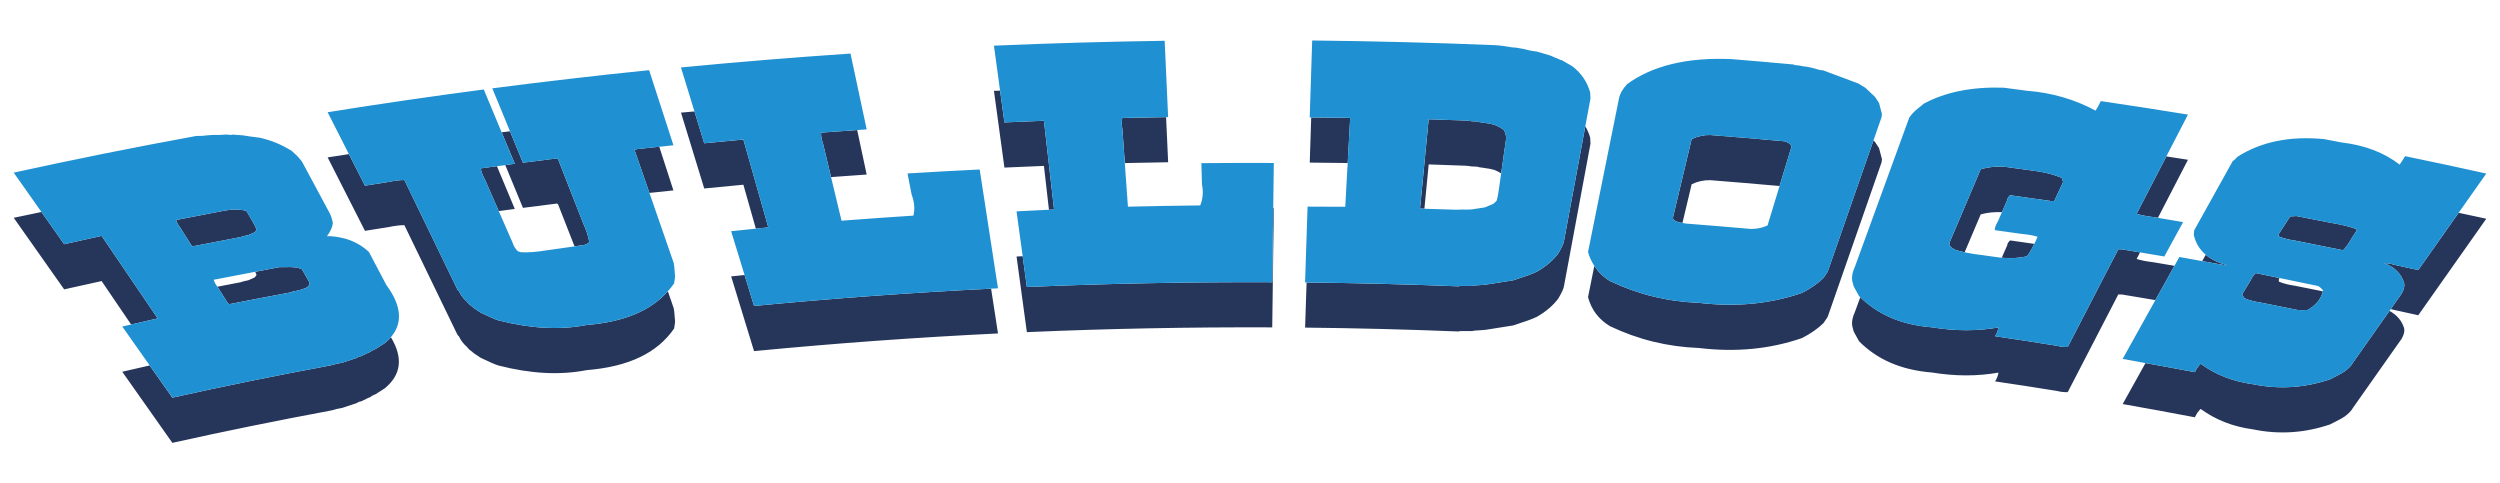 <?xml version="1.0" encoding="utf-8"?>
<!-- Generator: Adobe Illustrator 17.0.0, SVG Export Plug-In . SVG Version: 6.00 Build 0)  -->
<!DOCTYPE svg PUBLIC "-//W3C//DTD SVG 1.1//EN" "http://www.w3.org/Graphics/SVG/1.1/DTD/svg11.dtd">
<svg version="1.1" id="Layer_1" xmlns="http://www.w3.org/2000/svg" xmlns:xlink="http://www.w3.org/1999/xlink" x="0px" y="0px"
	 width="200px" height="38.666px" viewBox="0 0 200 38.666" style="enable-background:new 0 0 200 38.666;" xml:space="preserve">
<path id="color2" style="fill:#26365B;" d="M89.784,9.436c1.167-0.026,2.335-0.046,3.503-0.064c0.055,1.203,0.11,2.406,0.164,3.609
	c-1.156,0.017-2.311,0.038-3.465,0.064c-0.064-0.897-0.128-1.793-0.192-2.69C89.729,9.983,89.725,9.677,89.784,9.436z
	 M59.565,22.001c-0.357,0.037-0.716,0.072-1.073,0.11c0.61,1.993,1.221,3.986,1.832,5.979c6.475-0.625,12.987-1.097,19.516-1.414
	c-0.184-1.194-0.368-2.389-0.552-3.582c-6.344,0.316-12.672,0.776-18.964,1.383C60.07,23.652,59.818,22.826,59.565,22.001z
	 M83.514,9.66c-1.054,0.041-2.107,0.086-3.161,0.134c-0.116-0.848-0.232-1.696-0.347-2.544c-0.164,0.007-0.327,0.011-0.491,0.018
	c0.279,2.046,0.558,4.093,0.838,6.139c1.054-0.049,2.107-0.094,3.161-0.135c0.133,1.17,0.267,2.34,0.401,3.51
	c0.137-0.006,0.273-0.014,0.41-0.02C84.055,14.394,83.785,12.027,83.514,9.66z M136.819,14.415c1.851,0.144,3.699,0.3,5.545,0.466
	c0.314-1.033,0.629-2.067,0.943-3.1c0.006-0.208-0.177-0.369-0.549-0.478c-1.977-0.18-3.957-0.347-5.939-0.501
	c-0.504-0.014-1.002,0.094-1.486,0.326c-0.5,2.097-1,4.194-1.5,6.291c-0.004,0.199,0.255,0.338,0.761,0.423
	c0.246-1.034,0.493-2.068,0.739-3.103C135.816,14.509,136.314,14.401,136.819,14.415z M127.215,11.011
	c-0.091-0.325-0.227-0.623-0.389-0.905c-0.571,3.07-1.143,6.14-1.714,9.21c-0.035,0.185-0.181,0.498-0.435,0.938
	c-0.415,0.565-0.987,1.054-1.71,1.469c-0.188,0.096-0.445,0.203-0.771,0.32c-0.381,0.125-0.76,0.254-1.137,0.381
	c-0.715,0.111-1.428,0.225-2.138,0.339c-0.087,0.011-0.173,0.02-0.259,0.028c-0.239,0.016-0.479,0.032-0.717,0.049
	c-0.053,0.012-0.104,0.021-0.156,0.033c-0.322,0-0.643,0-0.964,0c-0.052,0.012-0.104,0.023-0.155,0.034
	c-4.044-0.163-8.092-0.265-12.143-0.308c-0.039,1.203-0.08,2.406-0.119,3.609c4.09,0.043,8.178,0.146,12.262,0.31
	c0.051-0.012,0.104-0.023,0.155-0.034c0.321,0,0.642,0,0.964,0c0.052-0.011,0.104-0.021,0.156-0.033
	c0.238-0.017,0.477-0.032,0.717-0.049c0.086-0.009,0.172-0.019,0.259-0.028c0.71-0.115,1.423-0.228,2.138-0.339
	c0.377-0.128,0.756-0.256,1.137-0.383c0.326-0.116,0.584-0.221,0.771-0.317c0.723-0.416,1.295-0.904,1.71-1.471
	c0.255-0.439,0.4-0.752,0.435-0.938c0.709-3.812,1.419-7.622,2.128-11.435C127.232,11.333,127.225,11.172,127.215,11.011z
	 M104.896,9.398c-0.039,1.204-0.078,2.408-0.117,3.61c1.012,0.009,2.024,0.019,3.037,0.033c0.067-1.204,0.132-2.407,0.199-3.61
	C106.975,9.416,105.936,9.405,104.896,9.398z M117.184,13.255c0.222,0.009,0.403,0.029,0.549,0.061
	c0.148,0.006,0.298,0.012,0.444,0.017c0.054,0.015,0.107,0.031,0.162,0.047c0.126,0.018,0.254,0.036,0.382,0.055
	c0.33,0.04,0.602,0.091,0.815,0.154c0.216,0.082,0.395,0.179,0.556,0.284c0.137-0.951,0.273-1.902,0.408-2.853
	c-0.035-0.269-0.099-0.471-0.189-0.609c-0.199-0.169-0.457-0.313-0.774-0.434c-0.214-0.063-0.485-0.114-0.815-0.154
	c-0.128-0.02-0.256-0.037-0.382-0.056c-0.055-0.016-0.108-0.032-0.162-0.047c-0.146-0.006-0.296-0.012-0.444-0.019
	c-0.146-0.032-0.327-0.052-0.549-0.061c-0.966-0.035-1.929-0.068-2.891-0.098c-0.23,2.382-0.46,4.764-0.691,7.145
	c0.116,0.003,0.232,0.007,0.349,0.011c0.114-1.181,0.229-2.363,0.343-3.544C115.256,13.186,116.218,13.218,117.184,13.255z
	 M82.149,22.96c-0.112-0.821-0.224-1.642-0.336-2.463c-0.164,0.009-0.327,0.016-0.49,0.024c0.275,2.017,0.551,4.032,0.826,6.05
	c6.533-0.281,13.082-0.408,19.63-0.381c0.041-3.18,0.085-6.36,0.126-9.541c-0.016,0-0.032,0-0.048,0
	c-0.026,1.977-0.053,3.953-0.078,5.93C95.231,22.551,88.682,22.679,82.149,22.96z M23.865,21.432
	c-0.298-0.059-0.652-0.078-1.06-0.059c-0.186,0.006-0.338,0.006-0.456,0c-0.647,0.12-1.291,0.249-1.938,0.371
	c0.033,0.071,0.083,0.153,0.107,0.219c-0.005,0.058-0.055,0.137-0.152,0.238c-0.171,0.075-0.342,0.149-0.512,0.223
	c-0.245,0.046-0.448,0.097-0.608,0.156c-0.618,0.116-1.233,0.238-1.851,0.357c0.004,0.005,0.006,0.01,0.01,0.015
	c0.269,0.427,0.538,0.854,0.806,1.279c0.041,0.034,0.081,0.069,0.122,0.105c1.651-0.328,3.307-0.647,4.966-0.953
	c0.044-0.021,0.086-0.045,0.13-0.065c0.085-0.017,0.17-0.032,0.254-0.046c0.238-0.045,0.494-0.119,0.77-0.227
	c0.208-0.094,0.313-0.238,0.314-0.435c-0.203-0.354-0.406-0.709-0.609-1.063C24.061,21.508,23.963,21.47,23.865,21.432z
	 M15.295,19.604c0.041,0.034,0.082,0.068,0.123,0.102c1.274-0.252,2.55-0.5,3.829-0.74c0.16-0.058,0.363-0.11,0.608-0.156
	c0.17-0.074,0.341-0.148,0.512-0.221c0.097-0.102,0.147-0.181,0.152-0.238c-0.068-0.184-0.169-0.389-0.302-0.617
	c-0.171-0.291-0.34-0.581-0.511-0.872c-0.187-0.05-0.433-0.082-0.736-0.095c-0.304-0.014-0.67,0.019-1.097,0.1
	c-1.262,0.238-2.522,0.482-3.781,0.732c0.04,0.19,0.141,0.381,0.303,0.575C14.695,18.651,14.996,19.127,15.295,19.604z
	 M65.851,11.525c0.211,0.88,0.422,1.761,0.633,2.642c0.949-0.07,1.899-0.14,2.85-0.204c-0.253-1.186-0.506-2.372-0.759-3.558
	c-0.962,0.066-1.925,0.133-2.887,0.205C65.672,10.854,65.726,11.16,65.851,11.525z M8.13,18.871c-1,0.218-1.999,0.439-2.996,0.665
	c-0.606-0.859-1.212-1.719-1.818-2.578c-0.739,0.158-1.482,0.305-2.219,0.466c1.346,1.909,2.691,3.816,4.037,5.726
	c0.997-0.226,1.996-0.446,2.996-0.664c0.787,1.158,1.574,2.316,2.361,3.475c0.708-0.164,1.416-0.328,2.125-0.488
	C11.121,23.272,9.625,21.072,8.13,18.871z M30.78,27.451c-0.239,0.153-0.479,0.306-0.715,0.459c-0.1,0.046-0.2,0.091-0.3,0.136
	c-0.051,0.037-0.103,0.074-0.154,0.11c-0.058,0.024-0.116,0.048-0.173,0.073c-0.184,0.088-0.367,0.176-0.55,0.266
	c-0.049,0.008-0.098,0.018-0.146,0.025c-0.083,0.042-0.167,0.086-0.25,0.129c-0.377,0.123-0.753,0.248-1.129,0.373
	c-0.146,0.025-0.292,0.053-0.438,0.079c-0.147,0.056-0.335,0.104-0.561,0.146c-4.223,0.785-8.417,1.641-12.575,2.565
	c-0.605-0.858-1.211-1.718-1.816-2.576c-0.732,0.166-1.464,0.332-2.194,0.503c1.337,1.896,2.674,3.792,4.01,5.688
	c4.158-0.924,8.352-1.779,12.575-2.564c0.226-0.041,0.413-0.09,0.561-0.145c0.146-0.027,0.291-0.055,0.438-0.082
	c0.376-0.125,0.752-0.248,1.129-0.372c0.083-0.044,0.167-0.087,0.25-0.13c0.048-0.006,0.097-0.016,0.146-0.024
	c0.183-0.09,0.366-0.178,0.55-0.267c0.057-0.022,0.115-0.049,0.173-0.071c0.051-0.038,0.102-0.074,0.154-0.111
	c0.1-0.045,0.2-0.09,0.3-0.135c0.237-0.154,0.476-0.308,0.715-0.46c1.313-1.076,1.491-2.44,0.491-4.092
	C31.13,27.137,30.967,27.298,30.78,27.451z M40.423,13.205c0.471,1.141,0.941,2.283,1.412,3.424
	c0.908-0.119,1.818-0.235,2.728-0.347c0.028,0.024,0.057,0.048,0.085,0.071c0.438,1.118,0.875,2.236,1.313,3.354
	c0.258-0.036,0.515-0.075,0.773-0.11c0.163-0.048,0.297-0.12,0.406-0.214c-0.049-0.403-0.212-0.914-0.492-1.534
	c-0.667-1.703-1.333-3.405-2-5.108c-0.028-0.023-0.057-0.047-0.085-0.07c-0.91,0.112-1.82,0.228-2.728,0.345
	c-0.346-0.837-0.691-1.675-1.036-2.513c-0.222,0.028-0.445,0.053-0.667,0.082c0.35,0.839,0.7,1.678,1.05,2.517
	C40.929,13.135,40.676,13.171,40.423,13.205z M46.929,26.001c-2.157,0.418-4.484,0.289-7.064-0.375
	c-0.248-0.074-0.716-0.279-1.412-0.617c-0.184-0.123-0.368-0.246-0.553-0.369c-0.07-0.072-0.187-0.165-0.349-0.278
	c-0.077-0.084-0.154-0.17-0.23-0.255c-0.245-0.21-0.449-0.48-0.61-0.816c-0.037-0.035-0.072-0.07-0.107-0.106
	c-1.418-2.927-2.836-5.855-4.254-8.783c-0.35-0.001-0.771,0.05-1.262,0.154c-0.631,0.098-1.262,0.198-1.891,0.298
	c-0.428-0.842-0.855-1.683-1.283-2.524c-0.567,0.089-1.137,0.17-1.703,0.261c0.996,1.958,1.991,3.915,2.986,5.875
	c0.629-0.101,1.26-0.2,1.891-0.299c0.491-0.104,0.912-0.155,1.262-0.154c1.418,2.929,2.836,5.856,4.254,8.783
	c0.035,0.037,0.07,0.072,0.107,0.107c0.161,0.335,0.365,0.605,0.61,0.816c0.077,0.084,0.154,0.171,0.23,0.255
	c0.162,0.112,0.279,0.207,0.349,0.278c0.185,0.123,0.369,0.246,0.553,0.371c0.696,0.336,1.164,0.541,1.412,0.615
	c2.58,0.664,4.907,0.792,7.064,0.374c3.36-0.274,5.653-1.368,7.004-3.336c0.025-0.178,0.05-0.356,0.075-0.536
	c-0.021-0.27-0.045-0.537-0.067-0.806c-0.015-0.093-0.029-0.187-0.044-0.28c-0.156-0.45-0.312-0.9-0.468-1.351
	C52.04,24.868,49.905,25.756,46.929,26.001z M50.759,11.99c0.398,1.148,0.796,2.296,1.194,3.444c0.64-0.068,1.28-0.137,1.92-0.202
	c-0.377-1.164-0.754-2.329-1.131-3.493c-0.574,0.06-1.148,0.12-1.722,0.182C50.933,11.944,50.846,11.967,50.759,11.99z
	 M39.755,13.295c-0.431,0.058-0.863,0.115-1.294,0.174c0.029,0.243,0.141,0.542,0.335,0.899c0.368,0.84,0.736,1.679,1.104,2.519
	c0.428-0.058,0.854-0.116,1.283-0.172C40.707,15.574,40.231,14.434,39.755,13.295z M59.47,11.163
	c-1.044,0.097-2.089,0.198-3.132,0.301c-0.261-0.85-0.521-1.7-0.781-2.55c-0.359,0.034-0.719,0.062-1.078,0.096
	c0.619,2.023,1.239,4.046,1.859,6.068c1.043-0.104,2.088-0.204,3.132-0.301c0.333,1.172,0.665,2.344,0.998,3.517
	c0.332-0.034,0.664-0.07,0.996-0.104C60.799,15.848,60.135,13.506,59.47,11.163z M172.306,20.985
	c-0.58-0.069-1.037-0.159-1.375-0.268c0.091-0.176,0.182-0.351,0.273-0.527c-0.474-0.08-0.945-0.162-1.42-0.239
	c-0.106-0.004-0.212-0.007-0.319-0.01c-1.349,2.607-2.697,5.213-4.046,7.819c-0.289,0.01-0.571-0.023-0.852-0.096
	c-1.649-0.267-3.306-0.521-4.961-0.767c0.137-0.199,0.229-0.434,0.275-0.702c-1.703,0.299-3.462,0.295-5.309-0.008
	c-2.403-0.188-4.288-0.988-5.749-2.41c-0.142,0.389-0.283,0.777-0.425,1.166c-0.195,0.412-0.27,0.784-0.223,1.116
	c0.008,0.026,0.016,0.057,0.022,0.084c0.043,0.222,0.099,0.393,0.17,0.51c0.122,0.216,0.241,0.435,0.362,0.653
	c1.473,1.477,3.389,2.302,5.842,2.496c1.847,0.302,3.605,0.305,5.309,0.007c-0.047,0.267-0.139,0.502-0.275,0.702
	c1.655,0.244,3.312,0.498,4.961,0.766c0.281,0.073,0.563,0.105,0.852,0.096c1.349-2.605,2.697-5.214,4.046-7.818
	c0.107,0.003,0.213,0.007,0.319,0.01c0.884,0.145,1.766,0.295,2.647,0.444c0.509-0.915,1.018-1.829,1.526-2.743
	C173.407,21.172,172.855,21.077,172.306,20.985z M178.148,21.203c-0.699-0.182-1.259-0.458-1.689-0.823
	c-0.095,0.17-0.189,0.339-0.283,0.509c0.582,0.105,1.164,0.207,1.744,0.314C177.997,21.203,178.072,21.203,178.148,21.203z
	 M187.585,29.7c-0.152,0.11-0.37,0.233-0.652,0.371c-0.176,0.091-0.351,0.182-0.524,0.271c-2.045,0.692-4.083,0.824-6.166,0.396
	c-1.604-0.216-2.988-0.759-4.192-1.637c-0.173,0.165-0.326,0.388-0.463,0.671c-1.313-0.252-2.632-0.487-3.949-0.726
	c-0.608,1.093-1.217,2.186-1.824,3.278c1.93,0.34,3.855,0.694,5.773,1.06c0.137-0.283,0.29-0.506,0.463-0.67
	c1.204,0.877,2.588,1.42,4.192,1.636c2.083,0.427,4.121,0.296,6.166-0.397c0.174-0.091,0.349-0.18,0.524-0.271
	c0.282-0.138,0.5-0.261,0.652-0.37c0.322-0.243,0.536-0.469,0.643-0.673c1.3-1.843,2.6-3.687,3.898-5.53
	c0.176-0.304,0.248-0.575,0.215-0.812c-0.176-0.623-0.579-1.095-1.182-1.427c-0.977,1.386-1.954,2.771-2.932,4.157
	C188.12,29.232,187.907,29.458,187.585,29.7z M160.154,16.974c0.143-0.325,0.285-0.65,0.428-0.975c0-0.11,0.074-0.236,0.224-0.38
	c1.094,0.151,2.185,0.307,3.275,0.467c0.085-0.001,0.172-0.002,0.259-0.004c0.234-0.501,0.468-1.004,0.701-1.506
	c-0.001-0.083-0.034-0.198-0.101-0.345c-0.691-0.294-1.539-0.499-2.538-0.61c-0.591-0.083-1.186-0.165-1.779-0.246
	c-0.707-0.097-1.431-0.042-2.165,0.163c-0.82,1.928-1.641,3.857-2.459,5.785c-0.021,0.093-0.04,0.186-0.061,0.279
	c0.102,0.15,0.273,0.282,0.519,0.396c0.205,0.068,0.448,0.129,0.712,0.187c0.43-1.011,0.859-2.023,1.289-3.034
	C159.032,16.991,159.597,16.95,160.154,16.974z M160.582,19.613c-0.148,0.334-0.293,0.668-0.44,1.002
	c0.149,0.011,0.296,0.022,0.444,0.035c0.104,0,0.208,0.002,0.313,0.003c0.468-0.015,0.885-0.064,1.255-0.147
	c0.212-0.267,0.405-0.614,0.591-0.997c-0.646-0.092-1.292-0.186-1.939-0.276C160.656,19.377,160.582,19.503,160.582,19.613z
	 M182.303,22.524c0.005-0.07,0.007-0.141,0.009-0.208c0.016-0.024,0.032-0.05,0.049-0.074c-0.635-0.13-1.266-0.267-1.902-0.394
	c-0.176,0.164-0.307,0.349-0.396,0.557c-0.229,0.378-0.459,0.755-0.688,1.135c0.021,0.088,0.087,0.199,0.193,0.331
	c0.358,0.154,0.851,0.277,1.474,0.371c0.927,0.183,1.852,0.368,2.776,0.558c0.216,0.018,0.484,0.015,0.802-0.006
	c0.647-0.363,1.054-0.859,1.217-1.485c-0.737-0.148-1.475-0.3-2.213-0.444C183.082,22.787,182.644,22.674,182.303,22.524z
	 M193.461,21.604c-0.655-0.147-1.311-0.29-1.97-0.433c-0.191-0.069-0.442-0.11-0.754-0.119c0.852,0.326,1.389,0.873,1.604,1.634
	c0.033,0.236-0.039,0.507-0.215,0.813c-0.288,0.409-0.577,0.818-0.865,1.228c0.08,0.018,0.164,0.033,0.23,0.058
	c0.658,0.143,1.314,0.287,1.97,0.434c1.814-2.575,3.629-5.147,5.443-7.722c-0.735-0.164-1.476-0.314-2.213-0.474
	C195.614,18.549,194.536,20.077,193.461,21.604z M186.474,17.827c-0.918-0.185-1.842-0.366-2.764-0.543
	c-0.164,0.01-0.33,0.021-0.495,0.031c-0.301,0.463-0.602,0.925-0.903,1.388c-0.002,0.069-0.004,0.139-0.009,0.209
	c0.341,0.15,0.779,0.263,1.32,0.34c1.276,0.25,2.552,0.505,3.824,0.767c0.232-0.236,0.452-0.544,0.663-0.926
	c0.146-0.225,0.293-0.45,0.439-0.675c-0.019-0.032-0.037-0.065-0.058-0.097C188.013,18.137,187.339,17.972,186.474,17.827z
	 M172.306,17.372c0.109,0.018,0.219,0.037,0.327,0.056c0.802-1.549,1.604-3.098,2.405-4.647c-0.576-0.094-1.154-0.177-1.73-0.269
	c-0.793,1.531-1.585,3.062-2.377,4.592C171.269,17.214,171.726,17.303,172.306,17.372z M150.556,12.729
	c-0.076-0.293-0.154-0.587-0.233-0.88c-0.037-0.058-0.076-0.117-0.114-0.175c-0.066-0.102-0.134-0.204-0.201-0.307
	c-0.044-0.042-0.089-0.084-0.133-0.125c-1.221,3.498-2.443,6.997-3.661,10.496c-0.11,0.164-0.221,0.328-0.331,0.493
	c-0.443,0.438-1.016,0.838-1.709,1.196c-2.572,0.892-5.297,1.152-8.27,0.8c-2.52-0.099-4.854-0.675-7.098-1.741
	c-0.536-0.322-0.947-0.733-1.26-1.216c-0.168,0.833-0.336,1.667-0.504,2.5c0.268,1.009,0.855,1.782,1.764,2.328
	c2.243,1.065,4.578,1.642,7.098,1.741c2.973,0.354,5.697,0.092,8.27-0.799c0.693-0.359,1.266-0.759,1.709-1.197
	c0.11-0.166,0.221-0.329,0.331-0.492c1.437-4.127,2.879-8.253,4.317-12.38C150.538,12.89,150.547,12.809,150.556,12.729z"/>
<path id="color1" style="fill:#1F90D1;" d="M29.515,20.161c-0.525-0.496-1.148-0.85-1.87-1.062
	c-0.577-0.152-1.073-0.221-1.486-0.205c0.267-0.353,0.424-0.699,0.472-1.041c-0.059-0.323-0.149-0.6-0.272-0.829
	c-0.733-1.364-1.466-2.727-2.198-4.09c-0.059-0.074-0.119-0.148-0.178-0.22c-0.132-0.172-0.348-0.386-0.646-0.641
	c-0.794-0.504-1.653-0.857-2.577-1.059c-0.655-0.08-1.097-0.141-1.325-0.186c-0.277-0.019-0.553-0.039-0.831-0.06
	c-0.055,0.009-0.111,0.02-0.167,0.03c-0.088-0.013-0.177-0.025-0.266-0.037c-0.218,0.013-0.437,0.023-0.656,0.035
	c-0.378-0.016-0.816,0.009-1.313,0.072c-0.164,0.003-0.327,0.005-0.491,0.007c-4.906,0.897-9.781,1.876-14.614,2.936
	c0.74,1.049,1.479,2.098,2.219,3.146c0.606,0.859,1.212,1.719,1.818,2.578c0.997-0.226,1.996-0.447,2.996-0.664
	c1.495,2.201,2.991,4.401,4.486,6.601c-0.71,0.16-1.418,0.324-2.125,0.488c-0.237,0.055-0.474,0.108-0.71,0.163
	c0.731,1.037,1.462,2.074,2.194,3.112c0.605,0.858,1.211,1.718,1.816,2.576c4.158-0.925,8.352-1.78,12.575-2.565
	c0.226-0.041,0.413-0.09,0.561-0.146c0.146-0.026,0.291-0.054,0.438-0.079c0.376-0.125,0.752-0.25,1.129-0.373
	c0.083-0.043,0.167-0.087,0.25-0.129c0.048-0.008,0.097-0.018,0.146-0.025c0.183-0.09,0.366-0.178,0.55-0.266
	c0.057-0.025,0.115-0.049,0.173-0.073c0.051-0.036,0.103-0.073,0.154-0.11c0.1-0.045,0.2-0.09,0.3-0.136
	c0.237-0.153,0.476-0.306,0.715-0.459c0.187-0.153,0.35-0.314,0.491-0.478c0.959-1.122,0.859-2.51-0.365-4.172
	C30.442,21.923,29.978,21.042,29.515,20.161z M19.855,18.81c-0.245,0.046-0.448,0.098-0.608,0.156
	c-1.279,0.24-2.555,0.488-3.829,0.74c-0.041-0.034-0.082-0.068-0.123-0.102c-0.299-0.477-0.6-0.953-0.9-1.43
	c-0.162-0.194-0.263-0.385-0.303-0.575c1.259-0.25,2.52-0.494,3.781-0.732c0.427-0.081,0.793-0.114,1.097-0.1
	c0.303,0.013,0.549,0.045,0.736,0.095c0.171,0.291,0.34,0.581,0.511,0.872c0.133,0.228,0.234,0.433,0.302,0.617
	c-0.005,0.057-0.055,0.136-0.152,0.238C20.196,18.662,20.025,18.736,19.855,18.81z M24.454,23.046
	c-0.276,0.107-0.532,0.182-0.77,0.227c-0.084,0.014-0.169,0.029-0.254,0.046c-0.044,0.021-0.086,0.044-0.13,0.065
	c-1.659,0.307-3.315,0.625-4.966,0.953c-0.041-0.035-0.081-0.07-0.122-0.104c-0.268-0.425-0.537-0.852-0.806-1.279
	c-0.004-0.005-0.006-0.01-0.01-0.015c-0.153-0.19-0.253-0.376-0.294-0.559c1.1-0.219,2.206-0.425,3.31-0.635
	c0.646-0.122,1.29-0.251,1.938-0.371c0.118,0.006,0.27,0.006,0.456,0c0.408-0.02,0.762,0,1.06,0.059
	c0.098,0.038,0.196,0.076,0.294,0.115c0.203,0.354,0.406,0.709,0.609,1.063C24.767,22.807,24.662,22.952,24.454,23.046z
	 M173.145,20.517c0.502-0.917,1.002-1.832,1.504-2.748c-0.672-0.116-1.344-0.229-2.017-0.341c-0.108-0.018-0.218-0.038-0.327-0.056
	c-0.58-0.069-1.037-0.158-1.375-0.268c0.792-1.53,1.584-3.061,2.377-4.592c0.576-1.115,1.153-2.229,1.73-3.344
	c-2.319-0.378-4.645-0.739-6.975-1.081c-0.145,0.309-0.282,0.564-0.416,0.764c-1.67-0.905-3.515-1.437-5.487-1.59
	c-0.624-0.084-1.249-0.167-1.874-0.247c-2.541-0.082-4.688,0.355-6.413,1.297c-0.038,0.036-0.076,0.073-0.113,0.109
	c-0.481,0.353-0.821,0.68-1.017,0.983c-1.449,3.976-2.896,7.952-4.346,11.928c-0.195,0.412-0.27,0.784-0.223,1.116
	c0.008,0.027,0.016,0.056,0.022,0.084c0.043,0.222,0.099,0.392,0.17,0.509c0.122,0.217,0.241,0.436,0.362,0.653
	c0.029,0.03,0.063,0.056,0.093,0.085c1.461,1.422,3.346,2.223,5.749,2.41c1.847,0.303,3.605,0.307,5.309,0.008
	c-0.047,0.268-0.139,0.503-0.275,0.702c1.655,0.245,3.312,0.5,4.961,0.767c0.281,0.072,0.563,0.105,0.853,0.096
	c1.349-2.606,2.697-5.213,4.046-7.819c0.107,0.003,0.213,0.006,0.319,0.01c0.475,0.078,0.946,0.16,1.42,0.239
	C171.851,20.298,172.499,20.405,173.145,20.517z M164.34,16.082c-0.087,0.002-0.174,0.003-0.259,0.004
	c-1.091-0.16-2.182-0.316-3.275-0.467c-0.149,0.145-0.224,0.271-0.224,0.38c-0.143,0.325-0.285,0.65-0.428,0.975
	c-0.106,0.244-0.214,0.488-0.32,0.731c-0.17,0.279-0.253,0.514-0.253,0.706c0.695,0.095,1.391,0.193,2.083,0.293
	c0.571,0.054,1.019,0.133,1.344,0.236c-0.083,0.211-0.174,0.385-0.263,0.569c-0.186,0.383-0.379,0.73-0.591,0.997
	c-0.37,0.083-0.787,0.132-1.255,0.147c-0.104-0.001-0.209-0.003-0.313-0.003c-0.148-0.012-0.296-0.023-0.444-0.035
	c-0.068-0.005-0.138-0.011-0.206-0.016c-0.412-0.059-0.826-0.117-1.24-0.174c-0.592-0.065-1.095-0.146-1.527-0.24
	c-0.264-0.057-0.507-0.118-0.712-0.187c-0.245-0.114-0.417-0.246-0.519-0.396c0.021-0.093,0.039-0.186,0.061-0.279
	c0.818-1.928,1.639-3.857,2.459-5.785c0.734-0.205,1.458-0.26,2.165-0.163c0.594,0.081,1.188,0.163,1.779,0.246
	c0.999,0.111,1.847,0.316,2.538,0.61c0.066,0.147,0.1,0.262,0.101,0.345C164.808,15.078,164.574,15.581,164.34,16.082z
	 M192.413,12.495c-0.147,0.226-0.293,0.449-0.438,0.675c-1.242-0.964-2.809-1.56-4.662-1.776c-0.465-0.09-0.928-0.178-1.391-0.266
	c-2.734-0.265-5.061,0.216-6.936,1.421c-0.121,0.146-0.248,0.263-0.376,0.352c-1.025,1.842-2.05,3.683-3.075,5.525
	c-0.012,0.123-0.021,0.247-0.032,0.371c0.149,0.647,0.47,1.171,0.956,1.583c0.431,0.365,0.99,0.641,1.689,0.823
	c-0.077,0-0.152,0-0.229,0c-0.58-0.107-1.162-0.209-1.744-0.314c-0.609-0.11-1.217-0.222-1.826-0.329
	c-0.131,0.235-0.262,0.471-0.394,0.707c-0.509,0.914-1.018,1.828-1.526,2.743c-0.873,1.567-1.745,3.136-2.617,4.702
	c0.609,0.107,1.215,0.226,1.824,0.335c1.317,0.239,2.637,0.475,3.949,0.726c0.137-0.283,0.29-0.506,0.463-0.671
	c1.204,0.878,2.588,1.421,4.192,1.637c2.083,0.428,4.121,0.296,6.166-0.396c0.174-0.09,0.349-0.181,0.524-0.271
	c0.282-0.138,0.5-0.261,0.652-0.371c0.322-0.242,0.536-0.468,0.643-0.672c0.978-1.386,1.954-2.771,2.932-4.157
	c0.033-0.048,0.067-0.097,0.102-0.144c0.288-0.409,0.577-0.818,0.865-1.228c0.176-0.306,0.248-0.576,0.215-0.813
	c-0.215-0.762-0.752-1.309-1.604-1.634c0.312,0.009,0.563,0.05,0.754,0.119c0.658,0.143,1.314,0.287,1.97,0.433
	c1.076-1.527,2.153-3.055,3.23-4.582c0.737-1.046,1.476-2.092,2.213-3.138C196.749,13.404,194.586,12.941,192.413,12.495z
	 M185.462,22.883c0.191,0.125,0.32,0.252,0.391,0.379c-0.004,0.016-0.012,0.03-0.017,0.046c-0.163,0.626-0.569,1.122-1.217,1.485
	c-0.317,0.021-0.586,0.023-0.802,0.006c-0.924-0.189-1.85-0.375-2.776-0.558c-0.623-0.094-1.115-0.217-1.474-0.371
	c-0.106-0.132-0.172-0.243-0.193-0.331c0.229-0.38,0.459-0.757,0.688-1.135c0.09-0.208,0.221-0.393,0.396-0.557
	c0.637,0.127,1.268,0.264,1.902,0.394C183.394,22.454,184.432,22.663,185.462,22.883z M188.11,19.093
	c-0.211,0.382-0.432,0.69-0.663,0.926c-1.272-0.262-2.548-0.517-3.824-0.767c-0.541-0.077-0.979-0.19-1.32-0.34
	c0.005-0.07,0.007-0.14,0.009-0.209c0.302-0.463,0.603-0.925,0.903-1.388c0.165-0.011,0.331-0.021,0.495-0.031
	c0.922,0.177,1.846,0.358,2.764,0.543c0.865,0.146,1.539,0.311,2.019,0.494c0.021,0.032,0.039,0.065,0.058,0.097
	C188.403,18.643,188.256,18.868,188.11,19.093z M53.941,21.321c0.022,0.269,0.045,0.537,0.067,0.807
	c-0.025,0.18-0.05,0.358-0.075,0.537c-0.155,0.225-0.325,0.436-0.504,0.638c-1.389,1.565-3.524,2.454-6.5,2.698
	c-2.157,0.418-4.484,0.289-7.064-0.375c-0.248-0.074-0.716-0.279-1.412-0.617c-0.184-0.123-0.368-0.246-0.553-0.369
	c-0.07-0.072-0.187-0.165-0.349-0.278c-0.077-0.084-0.154-0.17-0.23-0.255c-0.245-0.21-0.449-0.48-0.61-0.816
	c-0.037-0.035-0.072-0.07-0.107-0.106c-1.418-2.927-2.836-5.855-4.254-8.783c-0.35-0.001-0.771,0.05-1.262,0.154
	c-0.631,0.098-1.262,0.198-1.891,0.298c-0.428-0.842-0.855-1.683-1.283-2.524c-0.567-1.117-1.135-2.235-1.703-3.351
	c4.144-0.665,8.308-1.271,12.491-1.822c0.477,1.143,0.954,2.287,1.431,3.431c0.35,0.839,0.7,1.678,1.05,2.517
	c-0.253,0.033-0.506,0.068-0.759,0.103c-0.223,0.029-0.445,0.06-0.667,0.09c-0.431,0.058-0.863,0.115-1.294,0.174
	c0.029,0.243,0.141,0.542,0.335,0.899c0.368,0.84,0.736,1.679,1.104,2.518c0.374,0.854,0.748,1.707,1.122,2.56
	c0.056,0.212,0.187,0.426,0.393,0.644c0.085,0.029,0.171,0.059,0.257,0.087c0.563,0.033,1.251-0.02,2.069-0.155
	c0.74-0.108,1.48-0.212,2.221-0.315c0.258-0.036,0.515-0.075,0.773-0.11c0.163-0.048,0.297-0.12,0.406-0.214
	c-0.049-0.403-0.212-0.914-0.492-1.534c-0.667-1.703-1.333-3.405-2-5.108c-0.028-0.023-0.057-0.047-0.085-0.07
	c-0.91,0.112-1.82,0.228-2.728,0.345c-0.346-0.837-0.691-1.675-1.036-2.513c-0.473-1.146-0.945-2.292-1.418-3.438
	c4.166-0.541,8.349-1.027,12.546-1.455c0.649,2.002,1.297,4.006,1.946,6.009c-0.377,0.039-0.754,0.08-1.131,0.12
	c-0.574,0.06-1.148,0.12-1.722,0.182c-0.087,0.023-0.174,0.046-0.261,0.069c0.398,1.148,0.796,2.296,1.194,3.444
	c0.648,1.869,1.296,3.738,1.944,5.607C53.912,21.134,53.926,21.228,53.941,21.321z M78.374,13.559
	c0.488,3.168,0.977,6.336,1.465,9.505c-0.184,0.009-0.368,0.021-0.552,0.03c-6.344,0.316-12.672,0.776-18.964,1.383
	c-0.253-0.825-0.506-1.651-0.759-2.477c-0.358-1.168-0.716-2.335-1.073-3.503c0.658-0.07,1.317-0.137,1.976-0.205
	c0.332-0.034,0.664-0.07,0.996-0.104c-0.665-2.342-1.329-4.684-1.994-7.027c-1.044,0.097-2.089,0.198-3.132,0.301
	c-0.261-0.85-0.521-1.7-0.781-2.55c-0.359-1.172-0.719-2.344-1.078-3.517c4.506-0.435,9.028-0.805,13.562-1.11
	c0.431,2.021,0.863,4.044,1.294,6.065c-0.253,0.017-0.506,0.037-0.759,0.054c-0.962,0.066-1.925,0.133-2.887,0.206
	c-0.017,0.243,0.038,0.549,0.163,0.914c0.211,0.88,0.422,1.761,0.633,2.642c0.279,1.164,0.558,2.327,0.837,3.49
	c1.915-0.147,3.833-0.284,5.753-0.406c0.125-0.536,0.081-1.092-0.14-1.667c-0.112-0.569-0.223-1.138-0.334-1.707
	C74.523,13.758,76.447,13.652,78.374,13.559z M127.215,7.398c-0.228-0.815-0.678-1.497-1.354-2.042
	c-0.069-0.044-0.139-0.087-0.207-0.131c-0.229-0.132-0.457-0.265-0.687-0.398c-0.054-0.017-0.108-0.033-0.165-0.049
	c-0.178-0.09-0.324-0.151-0.434-0.183c-0.178-0.09-0.324-0.15-0.436-0.182c-0.33-0.098-0.664-0.195-0.998-0.291
	c-0.075-0.003-0.162-0.013-0.258-0.032c-0.093-0.017-0.233-0.044-0.422-0.08c-0.131-0.032-0.262-0.065-0.393-0.098
	c-0.208-0.036-0.416-0.072-0.624-0.108c-0.076-0.003-0.154-0.006-0.23-0.01c-0.605-0.106-1.082-0.166-1.428-0.181
	c-4.863-0.199-9.731-0.324-14.603-0.374c-0.065,2.052-0.133,4.104-0.199,6.156c0.039,0,0.078,0.001,0.117,0.001
	c1.039,0.007,2.078,0.018,3.119,0.034c-0.067,1.203-0.133,2.406-0.199,3.61c-0.064,1.168-0.129,2.335-0.193,3.502
	c-1.005-0.008-2.009-0.012-3.014-0.012c-0.066,2.022-0.135,4.045-0.201,6.067c0.04,0,0.08,0.002,0.119,0.002
	c4.051,0.043,8.099,0.144,12.143,0.308c0.051-0.012,0.104-0.022,0.155-0.034c0.321,0,0.642,0,0.964,0
	c0.052-0.012,0.104-0.021,0.156-0.033c0.238-0.017,0.478-0.033,0.717-0.049c0.086-0.009,0.172-0.018,0.259-0.028
	c0.71-0.114,1.423-0.228,2.138-0.339c0.377-0.127,0.756-0.256,1.137-0.381c0.326-0.117,0.584-0.225,0.771-0.32
	c0.723-0.415,1.295-0.904,1.71-1.469c0.255-0.44,0.4-0.753,0.436-0.938c0.571-3.07,1.143-6.14,1.714-9.21
	c0.138-0.742,0.276-1.483,0.414-2.225C127.232,7.72,127.225,7.559,127.215,7.398z M120.092,13.873
	c-0.074,0.521-0.148,1.042-0.224,1.564c-0.035,0.238-0.082,0.45-0.144,0.634c-0.082,0.077-0.164,0.152-0.246,0.229
	c-0.228,0.097-0.453,0.194-0.68,0.291c-0.342,0.052-0.686,0.104-1.029,0.157c-0.144,0.007-0.284,0.015-0.427,0.023
	c-0.089-0.004-0.177-0.008-0.264-0.011c-0.196,0.007-0.392,0.012-0.586,0.018c-0.847-0.029-1.694-0.054-2.543-0.079
	c-0.116-0.003-0.232-0.007-0.349-0.011c0.231-2.381,0.461-4.763,0.691-7.145c0.962,0.03,1.925,0.063,2.891,0.098
	c0.222,0.009,0.403,0.029,0.549,0.061c0.148,0.006,0.298,0.012,0.444,0.019c0.054,0.015,0.107,0.031,0.162,0.047
	c0.126,0.018,0.254,0.036,0.382,0.056c0.33,0.04,0.602,0.091,0.815,0.154c0.317,0.12,0.575,0.265,0.774,0.434
	c0.091,0.138,0.154,0.34,0.189,0.609C120.364,11.971,120.229,12.922,120.092,13.873z M150.53,9.358
	c0.008-0.081,0.017-0.161,0.025-0.241c-0.076-0.293-0.154-0.587-0.233-0.88c-0.037-0.058-0.076-0.116-0.114-0.174
	c-0.066-0.103-0.134-0.204-0.201-0.307c-0.258-0.245-0.518-0.488-0.777-0.733c-0.188-0.114-0.375-0.23-0.563-0.343
	c-0.935-0.356-1.877-0.706-2.825-1.055c-0.082-0.007-0.163-0.015-0.244-0.023c-0.221-0.062-0.441-0.124-0.664-0.185
	c-0.134-0.027-0.269-0.054-0.402-0.08c-0.239-0.023-0.438-0.055-0.592-0.096c-0.114-0.01-0.229-0.021-0.344-0.031
	c-0.039-0.017-0.078-0.035-0.117-0.052c-1.658-0.152-3.32-0.296-4.982-0.431c-3.523-0.151-6.326,0.532-8.332,2.009
	c-0.354,0.38-0.567,0.755-0.643,1.125c-0.825,4.099-1.652,8.198-2.479,12.297c0.109,0.413,0.287,0.776,0.504,1.111
	c0.313,0.482,0.724,0.894,1.26,1.216c2.243,1.066,4.578,1.643,7.098,1.741c2.973,0.352,5.697,0.092,8.27-0.8
	c0.693-0.358,1.266-0.758,1.709-1.196c0.11-0.165,0.221-0.329,0.331-0.493c1.218-3.499,2.44-6.998,3.661-10.496
	C150.092,10.613,150.311,9.986,150.53,9.358z M142.364,14.881c-0.319,1.052-0.64,2.103-0.959,3.155
	c-0.354,0.157-0.699,0.245-1.036,0.267c-0.095,0.005-0.19,0.01-0.286,0.014c-1.602-0.142-3.206-0.275-4.811-0.4
	c-0.266-0.016-0.486-0.043-0.679-0.075c-0.506-0.085-0.765-0.224-0.761-0.423c0.5-2.097,1-4.194,1.5-6.291
	c0.484-0.232,0.982-0.34,1.486-0.326c1.982,0.154,3.963,0.321,5.939,0.501c0.372,0.109,0.555,0.27,0.549,0.478
	C142.993,12.814,142.679,13.848,142.364,14.881z M96.11,13.051c1.932-0.017,3.864-0.021,5.795-0.013
	c-0.016,1.204-0.031,2.407-0.048,3.611c-0.026,1.977-0.053,3.953-0.078,5.93c-6.548-0.027-13.097,0.101-19.63,0.381
	c-0.112-0.821-0.224-1.642-0.336-2.463c-0.164-1.196-0.327-2.393-0.49-3.588c0.863-0.045,1.728-0.087,2.592-0.128
	c0.137-0.006,0.273-0.014,0.41-0.02c-0.27-2.367-0.541-4.734-0.811-7.101c-1.054,0.041-2.107,0.086-3.161,0.134
	c-0.116-0.848-0.231-1.696-0.347-2.544c-0.164-1.199-0.327-2.397-0.491-3.596c4.547-0.195,9.102-0.326,13.658-0.391
	c0.093,2.036,0.186,4.07,0.277,6.105c-0.055,0.001-0.109,0.002-0.164,0.003c-1.168,0.018-2.336,0.038-3.503,0.064
	c-0.058,0.241-0.054,0.547,0.01,0.918c0.063,0.897,0.128,1.794,0.192,2.69c0.083,1.164,0.166,2.328,0.249,3.492
	c1.927-0.047,3.856-0.081,5.785-0.102c0.213-0.527,0.261-1.083,0.139-1.668C96.142,14.194,96.126,13.623,96.11,13.051z"/>
</svg>
